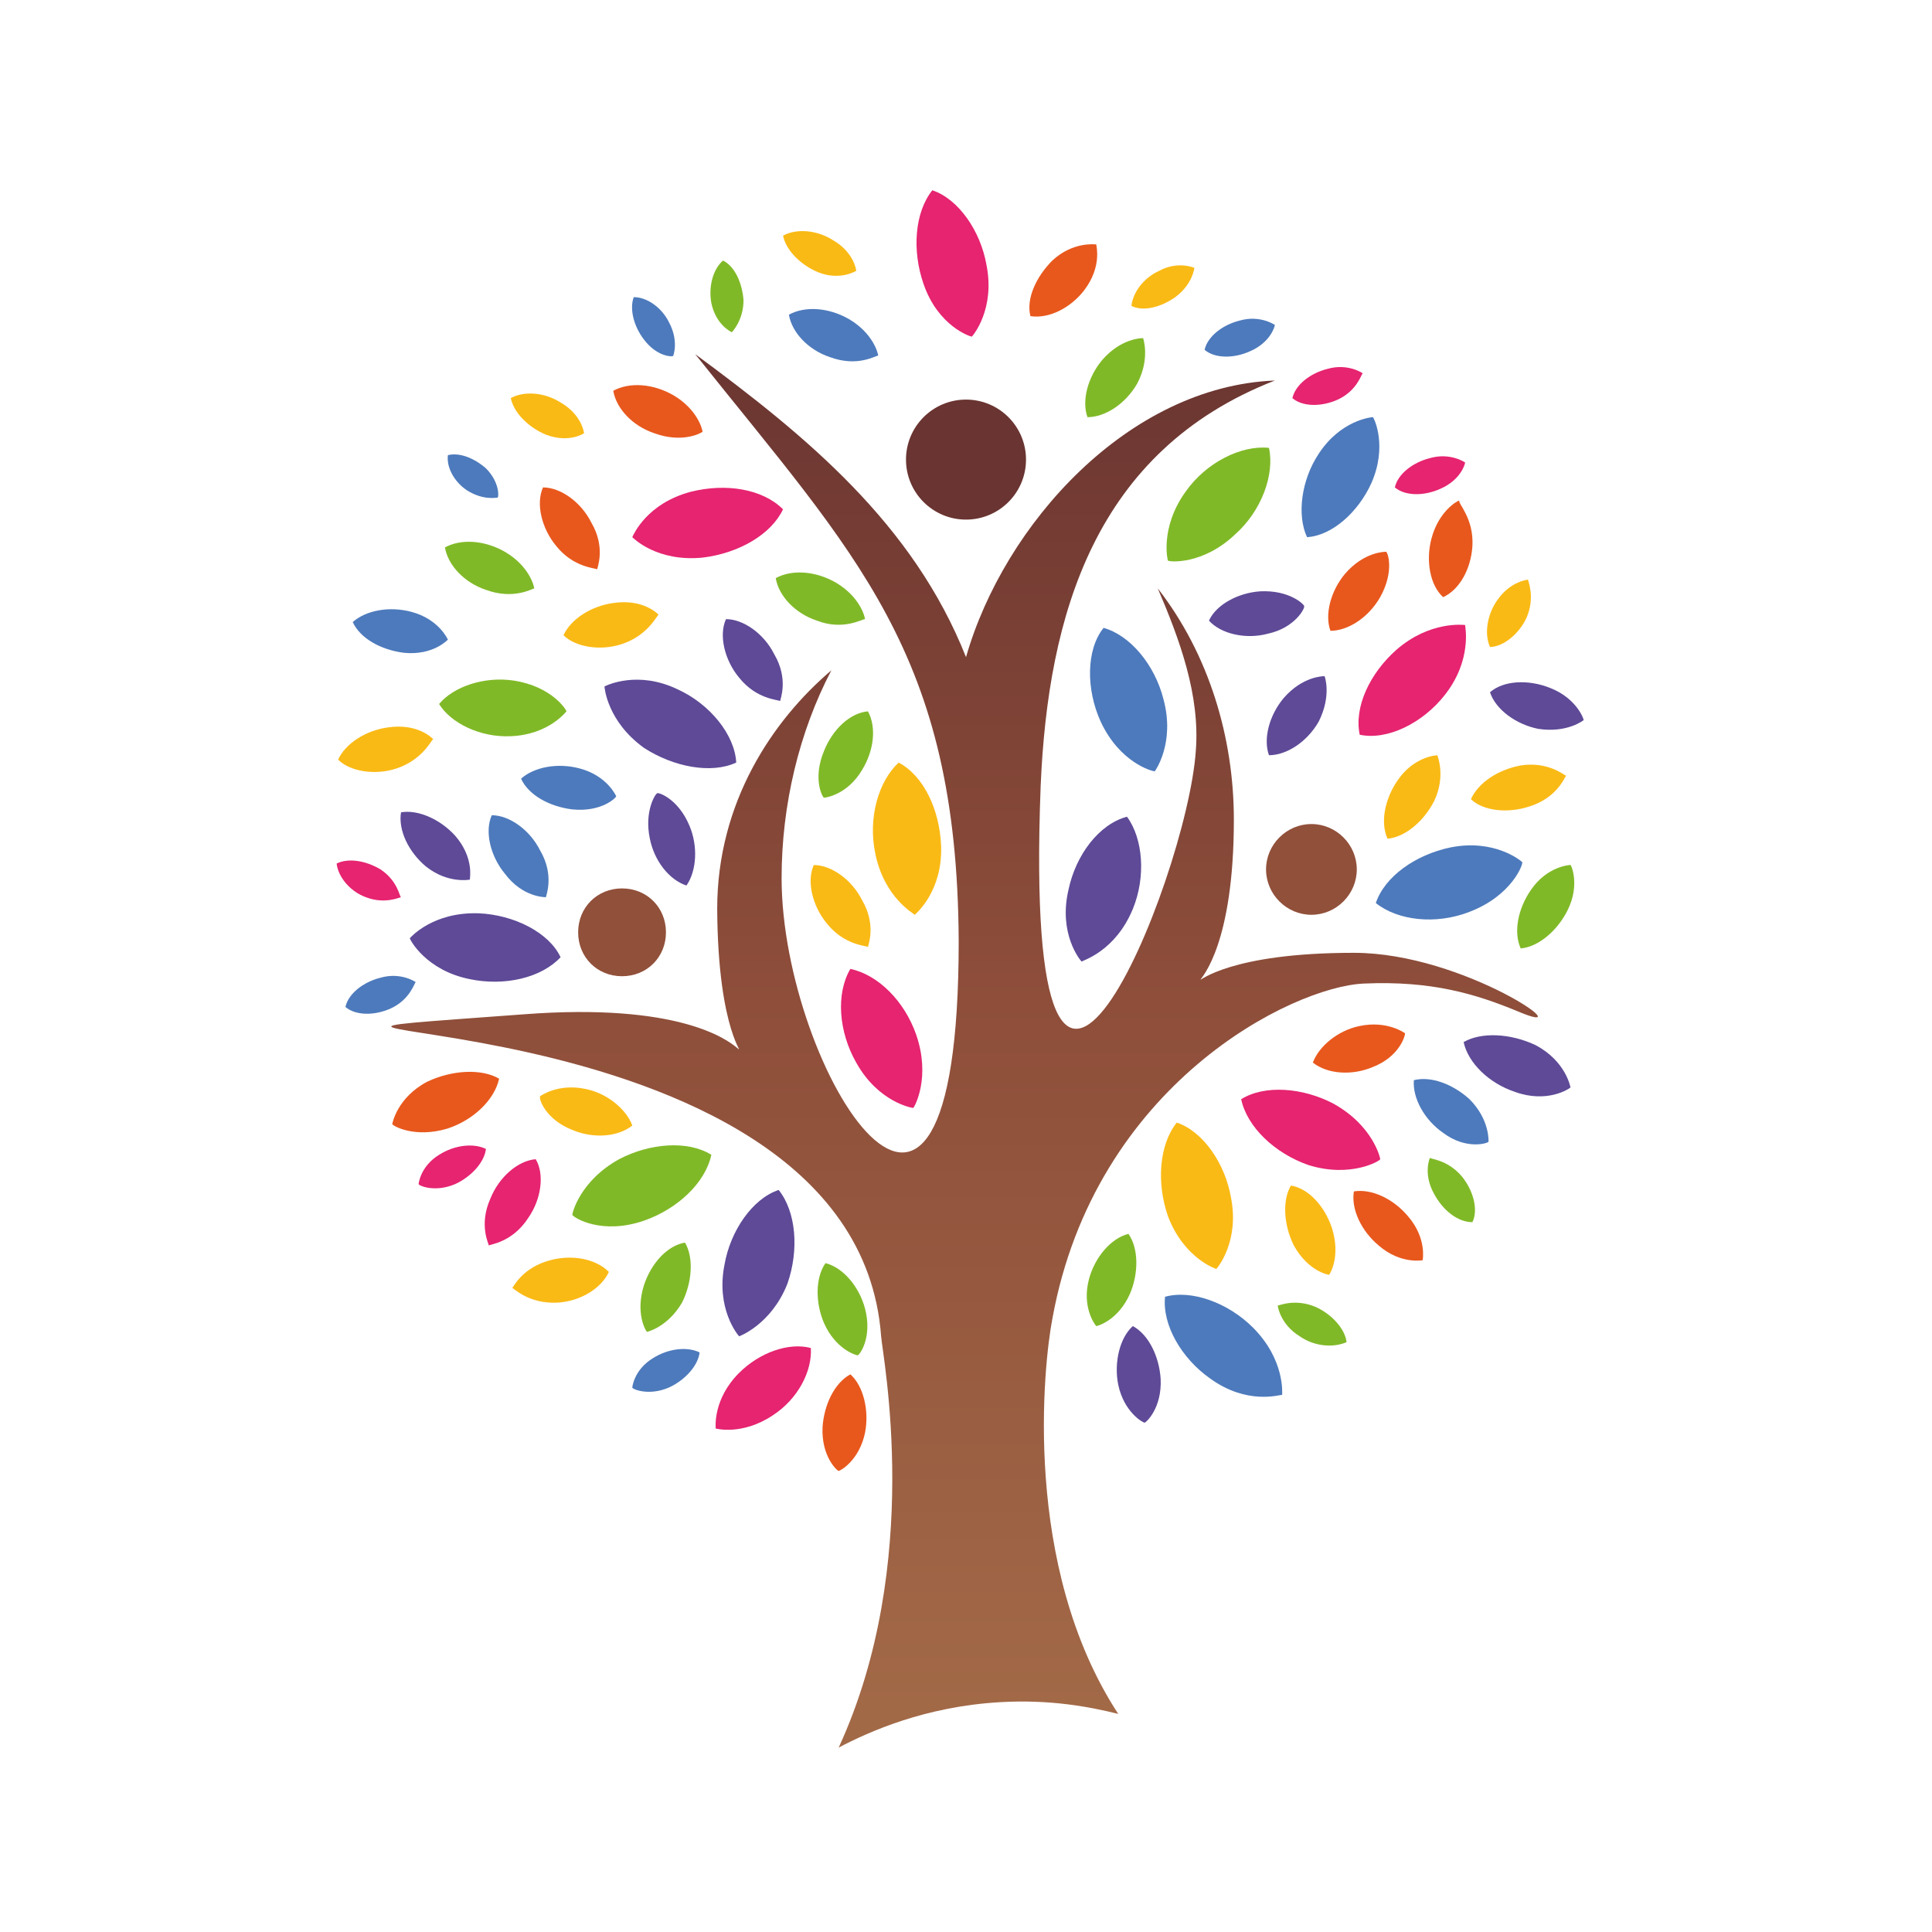 <?xml version="1.0" encoding="UTF-8"?> <svg xmlns="http://www.w3.org/2000/svg" width="132" height="132" viewBox="0 0 132 132" fill="none"><path d="M94.201 85.101C93.001 84.101 92.301 82.601 92.501 81.401C93.701 81.201 95.201 81.901 96.201 83.101C97.501 84.601 97.201 86.101 97.201 86.101C97.201 86.101 95.701 86.401 94.201 85.101Z" fill="#E8581D"></path><path d="M93.799 72.899C92.399 73.499 90.699 73.399 89.699 72.599C90.099 71.499 91.399 70.399 92.899 70.099C94.799 69.699 95.999 70.599 95.999 70.599C95.999 70.799 95.599 72.199 93.799 72.899Z" fill="#E8581D"></path><path d="M30.601 77.099C32.401 76.499 33.801 75.099 34.101 73.699C32.901 72.999 30.901 73.099 29.201 73.899C27.101 74.999 26.801 76.799 26.801 76.799C26.801 76.899 28.301 77.799 30.601 77.099Z" fill="#E8581D"></path><path d="M59.1 97.898C59.4 96.398 59 94.698 58.1 93.898C57 94.498 56.3 95.998 56.2 97.498C56.1 99.498 57.2 100.498 57.3 100.498C57.4 100.498 58.7 99.798 59.1 97.898Z" fill="#E8581D"></path><path d="M74.1 19.799C73.2 20.999 71.7 21.799 70.4 21.599C70.1 20.399 70.8 18.899 71.9 17.799C73.3 16.499 74.8 16.699 74.9 16.699C74.9 16.799 75.3 18.199 74.1 19.799Z" fill="#E8581D"></path><path d="M93.7 33C92.8 35 91 36.6 89.3 36.7C88.6 35.2 88.9 32.8 90.1 31C91.6 28.7 93.7 28.5 93.8 28.5C93.9 28.6 94.8 30.5 93.7 33Z" fill="#4D7ABC"></path><path d="M94.299 40.799C93.499 42.199 92.099 43.099 90.899 43.099C90.499 41.999 90.899 40.399 91.899 39.199C93.199 37.699 94.599 37.699 94.699 37.699C94.799 37.699 95.299 38.999 94.299 40.799Z" fill="#E8581D"></path><path d="M38 37.301C37 36.101 36.6 34.401 37.1 33.301C38.3 33.301 39.7 34.301 40.4 35.701C41.4 37.401 40.8 38.801 40.8 38.901C40.7 38.801 39.2 38.801 38 37.301Z" fill="#E8581D"></path><path d="M44.7 29.598C43.2 29.098 42.1 27.898 41.9 26.698C43 26.098 44.6 26.198 46 26.998C47.7 27.998 48 29.398 48 29.498C47.9 29.598 46.6 30.298 44.7 29.598Z" fill="#E8581D"></path><path d="M59.8 58.302C59.3 55.902 60 53.402 61.4 52.102C63.1 53.002 64.2 55.302 64.3 57.802C64.4 60.902 62.6 62.402 62.5 62.502C62.4 62.402 60.4 61.302 59.8 58.302Z" fill="#FABA15"></path><path d="M79.8 83.099C79 80.799 79.2 78.199 80.4 76.699C82.2 77.299 83.7 79.499 84.1 81.799C84.7 84.799 83.2 86.599 83.1 86.699C83.1 86.699 80.9 85.999 79.8 83.099Z" fill="#FABA15"></path><path d="M88.401 85.1C87.701 83.7 87.601 82 88.201 81C89.401 81.2 90.501 82.4 91.001 83.9C91.601 85.8 90.901 87 90.801 87.1C90.801 87.1 89.401 86.9 88.401 85.1Z" fill="#FABA15"></path><path d="M38.1 89C39.7 88.9 41.1 88 41.6 86.9C40.7 86 39.1 85.7 37.6 86.1C35.7 86.6 35.1 87.9 35 88C35.1 88 36.1 89.1 38.1 89Z" fill="#FABA15"></path><path d="M39.101 77.199C40.501 77.799 42.201 77.699 43.201 76.899C42.801 75.799 41.501 74.699 40.001 74.399C38.101 73.999 36.901 74.899 36.901 74.899C36.801 75.099 37.301 76.499 39.101 77.199Z" fill="#FABA15"></path><path d="M104.5 55.098C103 55.598 101.3 55.398 100.5 54.598C101 53.498 102.3 52.598 103.9 52.298C105.8 51.998 106.9 52.998 107 52.998C106.9 53.098 106.4 54.498 104.5 55.098Z" fill="#FABA15"></path><path d="M97.999 54.702C97.299 56.102 95.999 57.202 94.799 57.302C94.299 56.202 94.6 54.602 95.499 53.302C96.6 51.702 98.1 51.602 98.2 51.602C98.2 51.602 98.799 53.002 97.999 54.702Z" fill="#FABA15"></path><path d="M104.3 42.202C103.8 43.302 102.7 44.202 101.8 44.202C101.4 43.302 101.6 42.002 102.3 41.002C103.2 39.702 104.4 39.602 104.4 39.602C104.4 39.702 104.9 40.802 104.3 42.202Z" fill="#FABA15"></path><path d="M99.899 80.402C100.699 81.402 100.999 82.702 100.599 83.502C99.599 83.502 98.599 82.702 97.999 81.602C97.199 80.202 97.699 79.102 97.699 79.102C97.699 79.202 98.899 79.202 99.899 80.402Z" fill="#80B927"></path><path d="M89.901 89.299C91.001 89.799 91.901 90.799 92.001 91.699C91.101 92.099 89.801 91.999 88.801 91.299C87.501 90.499 87.301 89.299 87.301 89.199C87.401 89.199 88.501 88.699 89.901 89.299Z" fill="#80B927"></path><path d="M100.601 37.299C100.501 38.899 99.701 40.299 98.601 40.799C97.701 39.999 97.401 38.299 97.801 36.799C98.301 34.899 99.601 34.199 99.701 34.199C99.601 34.399 100.701 35.399 100.601 37.299Z" fill="#E8581D"></path><path d="M56.5 63.102C55.5 61.902 55.1 60.202 55.6 59.102C56.8 59.102 58.2 60.102 58.9 61.502C59.9 63.202 59.3 64.602 59.3 64.702C59.2 64.602 57.7 64.602 56.5 63.102Z" fill="#FABA15"></path><path d="M42.5 44.001C41 44.501 39.3 44.2 38.5 43.401C39 42.3 40.4 41.401 41.9 41.2C43.9 40.901 44.9 41.901 45 42.001C44.9 42.001 44.3 43.401 42.5 44.001Z" fill="#FABA15"></path><path d="M27.1 52.501C25.6 53.001 23.9 52.7 23.1 51.901C23.6 50.8 25 49.901 26.5 49.7C28.5 49.401 29.5 50.401 29.6 50.501C29.5 50.501 28.9 51.901 27.1 52.501Z" fill="#FABA15"></path><path d="M55.9 18.602C54.7 18.102 53.7 17.102 53.5 16.102C54.4 15.602 55.8 15.702 56.9 16.402C58.3 17.202 58.5 18.402 58.5 18.502C58.5 18.502 57.4 19.202 55.9 18.602Z" fill="#FABA15"></path><path d="M37.3 29.699C36.1 29.199 35.1 28.199 34.9 27.199C35.8 26.699 37.2 26.799 38.3 27.499C39.7 28.299 39.9 29.499 39.9 29.599C39.9 29.599 38.9 30.299 37.3 29.699Z" fill="#FABA15"></path><path d="M80.301 20.302C79.301 21.002 78.101 21.302 77.301 20.902C77.401 20.002 78.101 19.002 79.201 18.502C80.501 17.802 81.601 18.302 81.601 18.302C81.601 18.302 81.501 19.402 80.301 20.302Z" fill="#FABA15"></path><path d="M85.401 24.001C84.301 24.501 83.001 24.501 82.301 23.901C82.501 23.001 83.501 22.201 84.701 21.901C86.101 21.501 87.101 22.201 87.101 22.201C87.101 22.301 86.801 23.401 85.401 24.001Z" fill="#4D7ABC"></path><path d="M91.401 27.302C90.301 27.802 89.001 27.802 88.301 27.202C88.501 26.302 89.501 25.502 90.701 25.202C92.101 24.802 93.101 25.502 93.101 25.502C93.001 25.602 92.701 26.702 91.401 27.302Z" fill="#E62470"></path><path d="M98.401 33.399C97.301 33.899 96.001 33.899 95.301 33.299C95.501 32.399 96.501 31.599 97.701 31.299C99.101 30.899 100.101 31.599 100.101 31.599C100.101 31.699 99.801 32.799 98.401 33.399Z" fill="#E62470"></path><path d="M26.7 68.899C25.6 69.399 24.3 69.399 23.6 68.799C23.8 67.899 24.8 67.099 26 66.799C27.4 66.399 28.4 67.099 28.4 67.099C28.3 67.199 28 68.299 26.7 68.899Z" fill="#4D7ABC"></path><path d="M75.199 49.298C74.199 47.098 74.199 44.398 75.399 42.898C77.199 43.398 78.899 45.398 79.499 47.798C80.299 50.798 78.899 52.698 78.899 52.698C78.699 52.698 76.499 52.098 75.199 49.298Z" fill="#4D7ABC"></path><path d="M100.4 62.299C98.1 63.199 95.5 62.899 94 61.699C94.6 59.899 96.7 58.399 99.1 57.899C102.1 57.299 103.9 58.799 104 58.899C104.1 58.999 103.3 61.199 100.4 62.299Z" fill="#4D7ABC"></path><path d="M82.7 94.198C80.7 92.799 79.4 90.499 79.6 88.599C81.4 88.099 83.9 88.999 85.6 90.698C87.8 92.898 87.6 95.198 87.6 95.299C87.4 95.299 85.2 95.999 82.7 94.198Z" fill="#4D7ABC"></path><path d="M98.6 77.4C97.3 76.5 96.5 75 96.6 73.8C97.8 73.5 99.3 74.1 100.4 75.1C101.8 76.5 101.7 78 101.7 78C101.7 78.1 100.2 78.6 98.6 77.4Z" fill="#4D7ABC"></path><path d="M31.901 33.498C31 32.898 30.5 31.898 30.601 31.098C31.401 30.898 32.401 31.298 33.2 31.998C34.1 32.898 34.1 33.898 34.001 33.998C33.901 33.998 33.001 34.198 31.901 33.498Z" fill="#4D7ABC"></path><path d="M34.5 59.699C33.5 58.499 33.1 56.799 33.6 55.699C34.8 55.699 36.2 56.699 36.9 58.099C37.9 59.799 37.3 61.199 37.3 61.299C37.2 61.299 35.7 61.299 34.5 59.699Z" fill="#4D7ABC"></path><path d="M43.999 23.201C43.299 22.301 42.999 21.101 43.299 20.301C44.199 20.301 45.199 21.001 45.699 22.001C46.399 23.301 45.999 24.301 45.999 24.301C45.999 24.401 44.899 24.401 43.999 23.201Z" fill="#4D7ABC"></path><path d="M48.6 20.701C48.4 19.601 48.7 18.401 49.4 17.801C50.2 18.201 50.7 19.301 50.8 20.501C50.8 21.901 50 22.701 50 22.701C49.8 22.601 48.9 22.101 48.6 20.701Z" fill="#80B927"></path><path d="M25 61.301C23.9 60.901 23.1 59.901 23 59.001C23.8 58.601 25 58.801 26 59.401C27.2 60.201 27.3 61.301 27.4 61.301C27.3 61.301 26.3 61.801 25 61.301Z" fill="#E62470"></path><path d="M39.1 55.301C37.5 55.101 36.1 54.301 35.6 53.201C36.5 52.401 38.1 52.101 39.6 52.501C41.5 53.001 42.1 54.401 42.1 54.401C42.1 54.501 41.1 55.501 39.1 55.301Z" fill="#4D7ABC"></path><path d="M27.6 44.601C26 44.401 24.6 43.601 24.1 42.501C25 41.701 26.6 41.401 28.1 41.801C30 42.301 30.6 43.701 30.6 43.701C30.6 43.701 29.6 44.801 27.6 44.601Z" fill="#4D7ABC"></path><path d="M56.7 24.399C55.2 23.899 54.1 22.699 53.9 21.499C55 20.899 56.6 20.999 58 21.799C59.7 22.799 60 24.199 60 24.299C59.8 24.299 58.6 25.099 56.7 24.399Z" fill="#4D7ABC"></path><path d="M80.999 33.6C82.399 31.6 84.799 30.4 86.699 30.6C87.099 32.4 86.199 34.9 84.399 36.5C82.199 38.6 79.899 38.4 79.799 38.3C79.799 38.4 79.199 36.1 80.999 33.6Z" fill="#80B927"></path><path d="M74.4 87.401C74.8 85.901 75.9 84.601 77.1 84.301C77.8 85.301 77.8 87.001 77.2 88.401C76.4 90.201 75 90.601 74.9 90.601C74.8 90.501 73.9 89.301 74.4 87.401Z" fill="#80B927"></path><path d="M44 83.399C46.3 82.599 48.2 80.799 48.6 78.899C47 77.899 44.4 78.099 42.3 79.199C39.6 80.699 39.1 82.899 39.1 82.999C39.2 83.199 41.1 84.399 44 83.399Z" fill="#80B927"></path><path d="M59.1 89.401C58.7 87.901 57.6 86.601 56.4 86.301C55.7 87.301 55.7 89.001 56.3 90.401C57.099 92.201 58.5 92.601 58.6 92.601C58.8 92.501 59.6 91.301 59.1 89.401Z" fill="#80B927"></path><path d="M46.6 88.998C47.3 87.598 47.4 85.898 46.8 84.898C45.6 85.098 44.5 86.298 44 87.798C43.4 89.698 44.1 90.898 44.2 90.998C44.2 90.998 45.6 90.698 46.6 88.998Z" fill="#80B927"></path><path d="M107.099 62.199C106.399 63.599 105.099 64.699 103.899 64.799C103.399 63.699 103.699 62.099 104.599 60.799C105.699 59.199 107.199 59.099 107.299 59.099C107.299 58.999 107.999 60.399 107.099 62.199Z" fill="#80B927"></path><path d="M77.7 26.202C76.9 27.602 75.5 28.502 74.3 28.502C73.9 27.402 74.3 25.802 75.3 24.602C76.6 23.102 78 23.102 78.1 23.102C78.1 23.102 78.6 24.502 77.7 26.202Z" fill="#80B927"></path><path d="M34.9 50.299C32.8 50.399 30.8 49.399 30 48.099C31 46.899 33.1 46.199 35.1 46.499C37.7 46.899 38.7 48.499 38.7 48.599C38.7 48.599 37.5 50.199 34.9 50.299Z" fill="#80B927"></path><path d="M55.8 42.399C54.3 41.899 53.2 40.699 53 39.499C54.1 38.899 55.7 38.999 57.1 39.799C58.8 40.799 59.1 42.199 59.1 42.299C58.9 42.299 57.6 43.099 55.8 42.399Z" fill="#80B927"></path><path d="M33.2 40.301C31.7 39.801 30.6 38.601 30.4 37.401C31.5 36.801 33.1 36.901 34.5 37.701C36.2 38.701 36.5 40.101 36.5 40.201C36.4 40.201 35.1 41.001 33.2 40.301Z" fill="#80B927"></path><path d="M56.301 51.302C56.901 49.802 58.101 48.702 59.301 48.602C59.901 49.702 59.701 51.302 58.901 52.602C57.901 54.302 56.401 54.502 56.301 54.502C56.201 54.502 55.501 53.202 56.301 51.302Z" fill="#80B927"></path><path d="M73 60.801C73.5 58.401 75.1 56.301 77 55.801C78.1 57.301 78.3 59.901 77.4 62.101C76.2 65.001 74 65.601 73.9 65.701C73.8 65.601 72.3 63.801 73 60.801Z" fill="#5E4A97"></path><path d="M103.5 74.599C101.7 73.999 100.3 72.599 100 71.199C101.2 70.499 103.2 70.599 104.9 71.399C107 72.499 107.3 74.299 107.3 74.299C107.2 74.399 105.7 75.399 103.5 74.599Z" fill="#5E4A97"></path><path d="M76.399 94.602C76.099 93.102 76.499 91.402 77.399 90.602C78.499 91.202 79.199 92.702 79.299 94.202C79.399 96.202 78.299 97.202 78.199 97.202C78.099 97.202 76.799 96.502 76.399 94.602Z" fill="#5E4A97"></path><path d="M53.801 87.701C54.601 85.401 54.401 82.801 53.201 81.301C51.401 81.901 49.901 84.101 49.501 86.401C48.901 89.401 50.401 91.201 50.501 91.301C50.501 91.301 52.701 90.501 53.801 87.701Z" fill="#5E4A97"></path><path d="M86.6 43.302C85.1 43.702 83.4 43.302 82.6 42.402C83.1 41.302 84.6 40.502 86.1 40.401C88.1 40.301 89.1 41.301 89.1 41.401C89.2 41.502 88.5 42.902 86.6 43.302Z" fill="#5E4A97"></path><path d="M90.1 49.299C89.3 50.699 87.9 51.599 86.7 51.599C86.3 50.499 86.7 48.899 87.7 47.699C89 46.199 90.4 46.199 90.5 46.199C90.5 46.199 91 47.499 90.1 49.299Z" fill="#5E4A97"></path><path d="M105.101 49.799C103.601 49.499 102.201 48.499 101.801 47.299C102.701 46.499 104.401 46.399 105.901 46.999C107.701 47.699 108.201 49.099 108.201 49.199C108.201 49.199 107.101 50.099 105.101 49.799Z" fill="#5E4A97"></path><path d="M50.5 46.301C49.5 45.101 49.1 43.401 49.6 42.301C50.8 42.301 52.2 43.301 52.9 44.701C53.9 46.401 53.3 47.801 53.3 47.901C53.2 47.801 51.7 47.801 50.5 46.301Z" fill="#5E4A97"></path><path d="M29.099 59.199C27.899 58.199 27.199 56.699 27.399 55.499C28.599 55.299 30.099 55.999 31.099 57.099C32.399 58.599 32.099 59.999 32.099 60.099C32.099 60.099 30.599 60.399 29.099 59.199Z" fill="#5E4A97"></path><path d="M47.1 56.402C47.7 57.802 47.6 59.502 46.9 60.502C45.7 60.102 44.7 58.802 44.4 57.302C44 55.402 44.8 54.202 44.9 54.202C44.9 54.102 46.3 54.502 47.1 56.402Z" fill="#5E4A97"></path><path d="M32.7 62.399C35.1 62.499 37.5 63.699 38.3 65.399C37 66.799 34.5 67.399 32.1 66.899C29.1 66.299 28 64.199 28 64.099C28.1 63.999 29.6 62.299 32.7 62.399Z" fill="#5E4A97"></path><path d="M46.301 47.099C48.501 48.099 50.201 50.199 50.301 52.099C48.601 52.899 46.001 52.399 44.001 51.099C41.501 49.299 41.301 46.999 41.301 46.899C41.501 46.799 43.601 45.799 46.301 47.099Z" fill="#5E4A97"></path><path d="M98.7 47.5C97.2 49.4 94.8 50.6 92.9 50.2C92.5 48.3 93.6 46 95.4 44.4C97.7 42.4 100 42.7 100.1 42.7C100.1 42.8 100.6 45.1 98.7 47.5Z" fill="#E62470"></path><path d="M89.401 79.602C87.101 78.802 85.201 77.002 84.801 75.102C86.401 74.102 89.001 74.302 91.101 75.402C93.801 76.902 94.301 79.102 94.301 79.202C94.301 79.302 92.301 80.502 89.401 79.602Z" fill="#E62470"></path><path d="M63.099 19.4C62.299 17.1 62.499 14.5 63.699 13C65.499 13.6 66.999 15.8 67.399 18.1C67.999 21.1 66.499 22.9 66.399 23C66.299 23 64.099 22.3 63.099 19.4Z" fill="#E62470"></path><path d="M52.799 96.7C54.499 95.6 55.499 93.7 55.399 92.1C53.899 91.7 51.899 92.4 50.499 93.8C48.699 95.6 48.899 97.5 48.899 97.6C48.899 97.6 50.699 98.1 52.799 96.7Z" fill="#E62470"></path><path d="M36.101 83.199C37.001 81.899 37.201 80.199 36.601 79.199C35.401 79.299 34.101 80.399 33.501 81.899C32.701 83.699 33.401 84.999 33.401 85.099C33.501 84.999 35.001 84.899 36.101 83.199Z" fill="#E62470"></path><path d="M31.1 80.9C32.2 80.4 33.1 79.4 33.2 78.5C32.4 78.1 31.1 78.2 30 78.9C28.7 79.7 28.6 80.9 28.6 80.9C28.6 81 29.7 81.5 31.1 80.9Z" fill="#E62470"></path><path d="M45.699 94.802C46.799 94.302 47.699 93.302 47.799 92.402C46.999 92.002 45.699 92.102 44.599 92.802C43.299 93.602 43.199 94.802 43.199 94.802C43.199 94.902 44.299 95.402 45.699 94.802Z" fill="#4D7ABC"></path><path d="M58.499 72.599C57.299 70.499 57.099 67.899 58.099 66.199C59.999 66.599 61.799 68.399 62.599 70.699C63.599 73.599 62.499 75.599 62.399 75.699C62.299 75.699 59.999 75.299 58.499 72.599Z" fill="#E62470"></path><path d="M47.199 33.598C49.599 32.998 52.099 33.398 53.499 34.798C52.699 36.498 50.499 37.798 47.999 38.098C44.899 38.398 43.299 36.798 43.199 36.698C43.299 36.498 44.199 34.398 47.199 33.598Z" fill="#E62470"></path><path d="M66 35.501C68.265 35.501 70.1 33.665 70.1 31.401C70.1 29.136 68.265 27.301 66 27.301C63.736 27.301 61.9 29.136 61.9 31.401C61.9 33.665 63.736 35.501 66 35.501Z" fill="#693431"></path><path d="M86.5 59.401C86.5 61.101 87.9 62.501 89.6 62.501C91.3 62.501 92.7 61.101 92.7 59.401C92.7 57.701 91.3 56.301 89.6 56.301C87.9 56.301 86.5 57.701 86.5 59.401Z" fill="#91503A"></path><path d="M42.5 66.699C44.2 66.699 45.5 65.399 45.5 63.699C45.5 61.999 44.2 60.699 42.5 60.699C40.8 60.699 39.5 61.999 39.5 63.699C39.5 65.399 40.8 66.699 42.5 66.699Z" fill="#91503A"></path><path d="M76.401 117.099C69.801 106.999 71.301 93.199 71.901 90.099C74.801 74.099 88.301 67.399 93.201 67.199C97.801 66.999 100.801 67.899 103.701 69.099C108.401 71.099 100.101 65.099 92.501 65.099C75.501 65.099 84.301 72.999 84.301 55.999C84.301 50.399 82.601 44.699 79.101 40.199C80.601 43.699 82.001 47.499 81.701 51.299C81.101 60.199 69.801 87.799 71.101 53.699C71.601 41.999 74.801 30.799 87.101 25.999C77.101 26.399 68.601 35.799 66.001 44.899C62.401 35.799 55.101 29.799 47.501 24.199C58.501 37.999 65.401 44.599 65.501 64.299C65.501 92.399 53.401 73.099 53.401 59.999C53.401 54.999 54.601 49.999 56.801 45.799C52.801 49.199 49.001 54.799 49.001 62.099C49.101 79.399 56.901 67.699 35.801 69.299C6.201 71.499 58.401 66.799 60.201 91.299C60.301 92.699 63.101 106.799 57.301 119.399C59.401 118.299 63.201 116.599 68.301 116.299C71.701 116.099 74.401 116.599 76.401 117.099Z" fill="url(#paint0_linear_73_310)"></path><defs><linearGradient id="paint0_linear_73_310" x1="65.992" y1="116.82" x2="65.992" y2="21.767" gradientUnits="userSpaceOnUse"><stop stop-color="#A26947"></stop><stop offset="0.51" stop-color="#8E4E3A"></stop><stop offset="1" stop-color="#693431"></stop></linearGradient></defs></svg> 